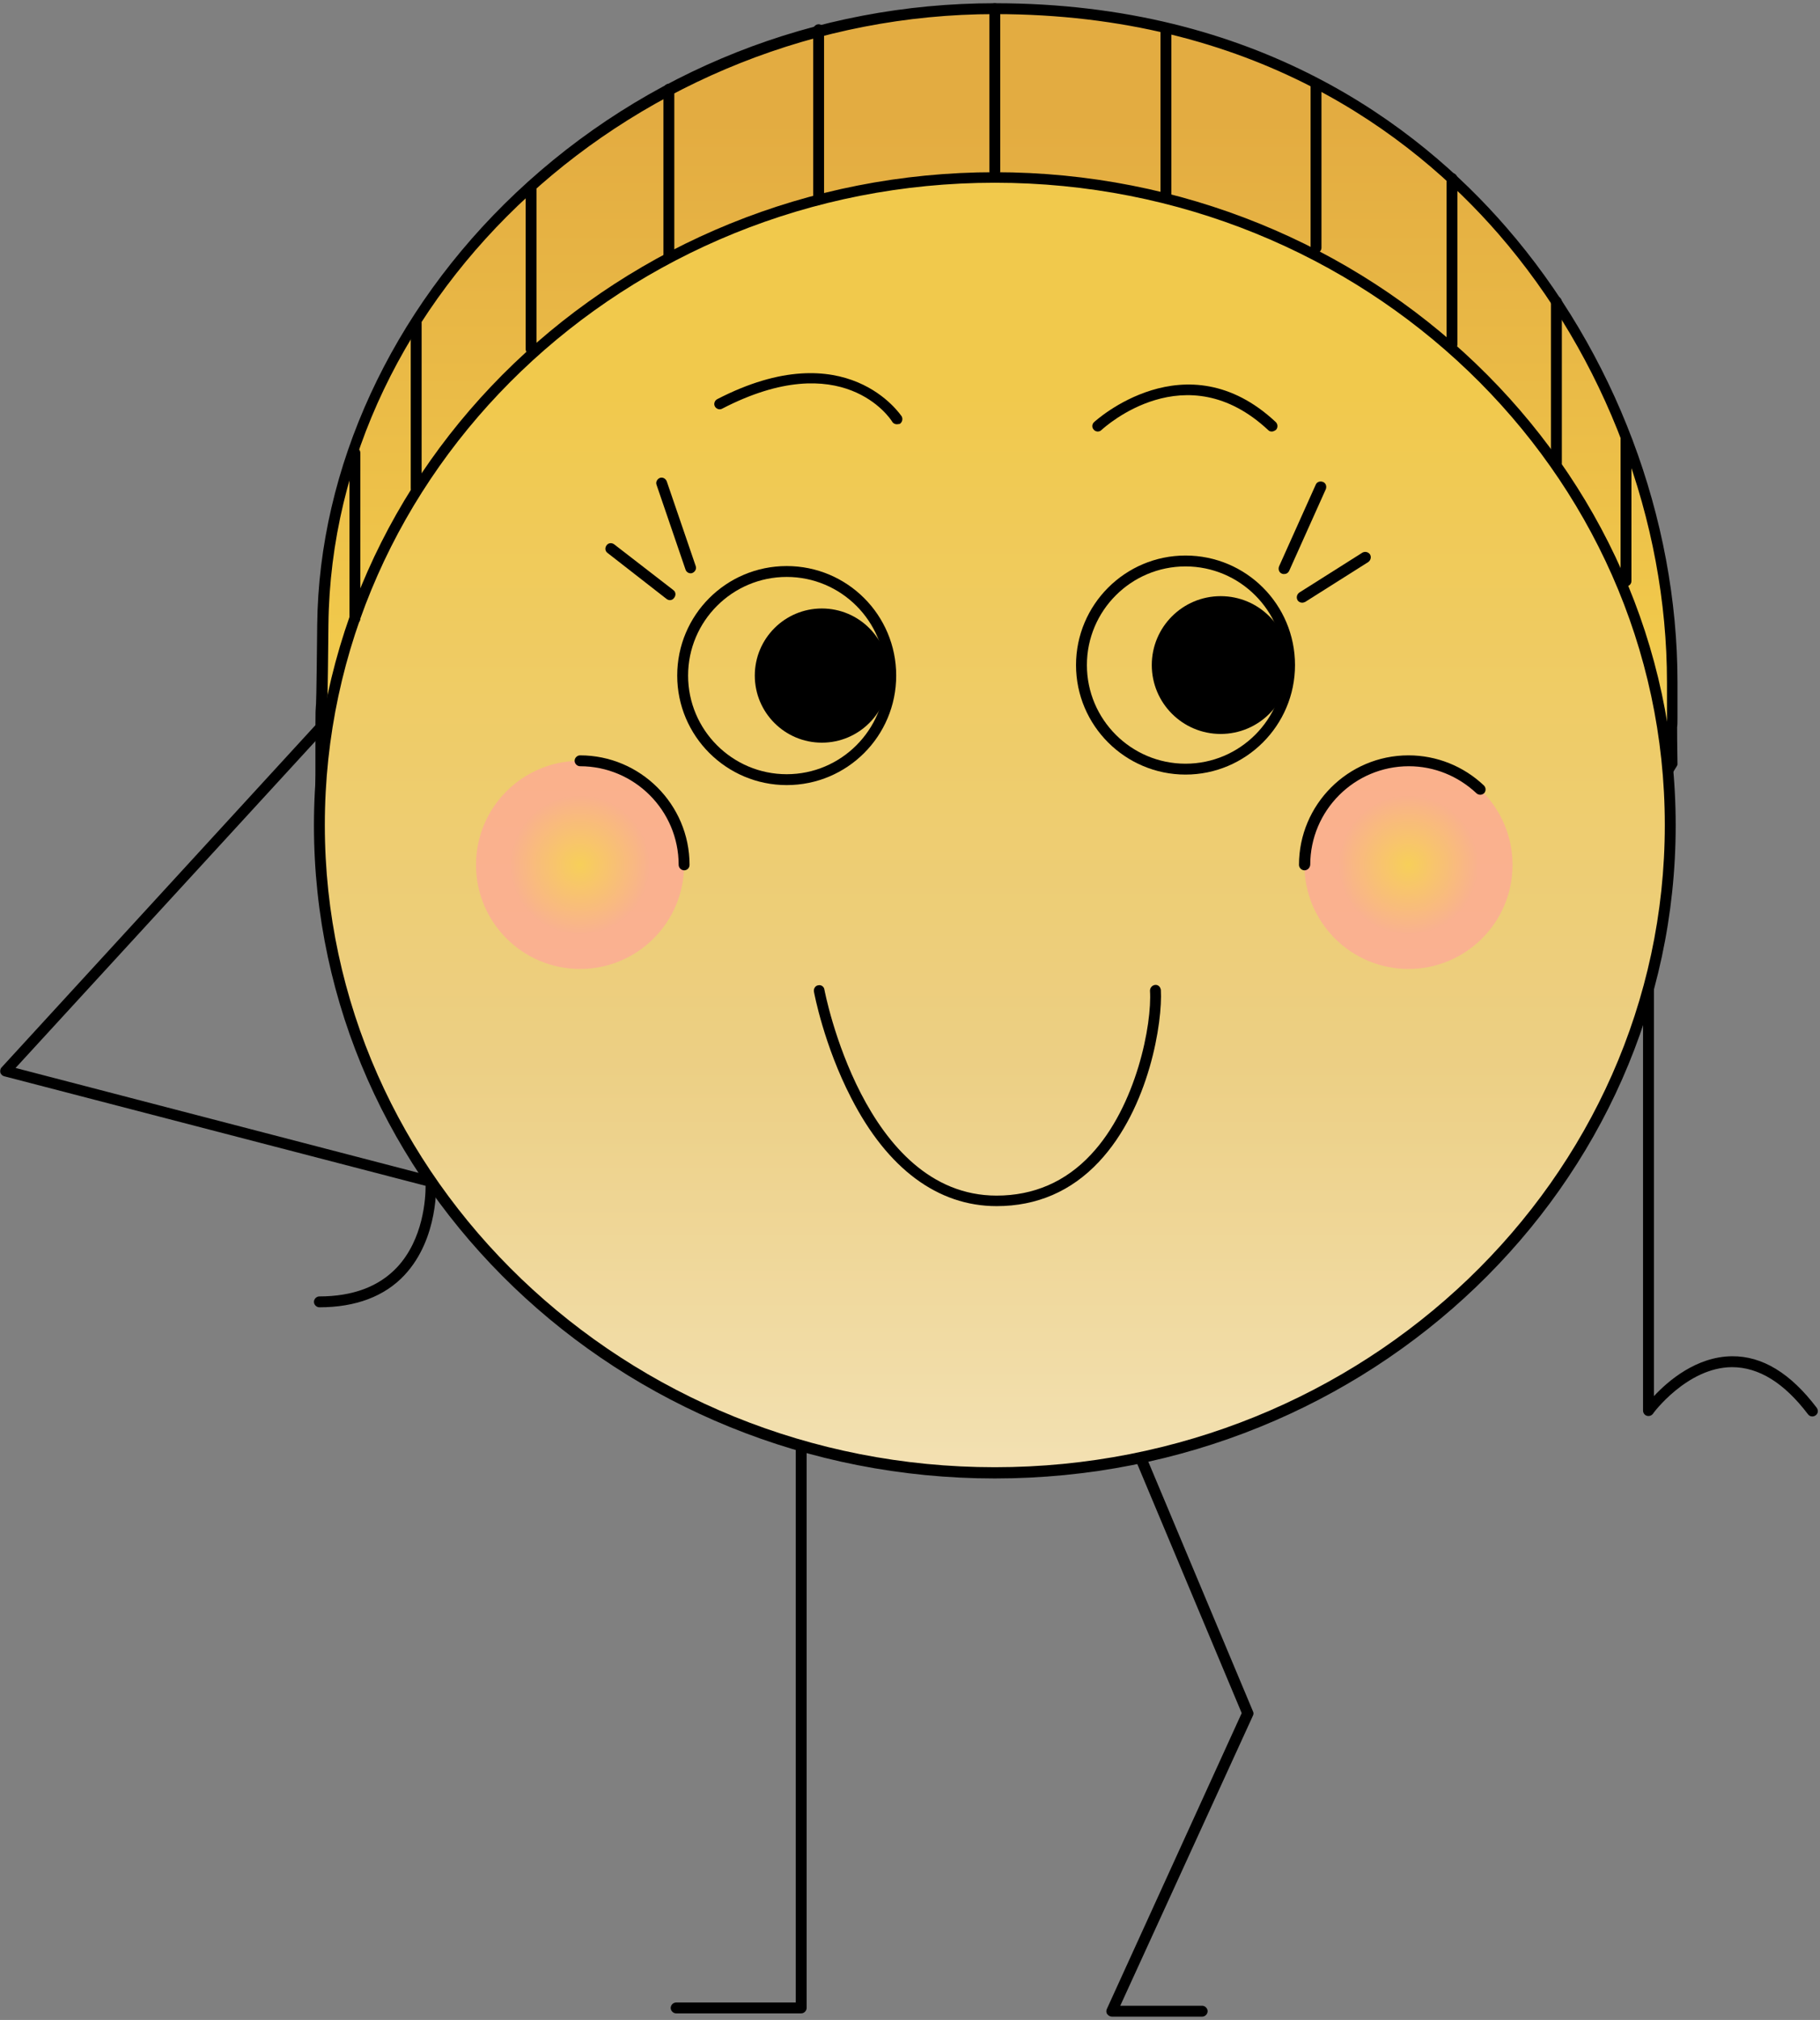 <?xml version="1.0" encoding="UTF-8"?> <svg xmlns="http://www.w3.org/2000/svg" width="502" height="557" viewBox="0 0 502 557" fill="none"><rect x="0" y="0" width="502" height="557" fill="#808080" stroke="none"/> <path d="M220.992 555.192H186.492C185.692 555.192 184.992 554.492 184.992 553.692C184.992 552.892 185.692 552.192 186.492 552.192H219.492V323.592C219.492 322.792 220.192 322.092 220.992 322.092C221.792 322.092 222.492 322.792 222.492 323.592V553.692C222.492 554.492 221.792 555.192 220.992 555.192Z" fill="black"></path> <path d="M331.592 556.092H306.692C306.192 556.092 305.692 555.792 305.392 555.392C305.092 554.992 305.092 554.392 305.292 553.992L342.492 472.392L288.192 342.892C287.892 342.092 288.192 341.292 288.992 340.892C289.792 340.592 290.592 340.892 290.992 341.692L345.592 471.892C345.792 472.292 345.792 472.692 345.592 473.092L308.992 553.092H331.592C332.392 553.092 333.092 553.792 333.092 554.592C333.092 555.392 332.392 556.092 331.592 556.092Z" fill="black"></path> <path d="M266.592 334.591C335.992 334.591 428.092 264.891 461.192 210.591C460.892 185.091 461.192 214.991 461.192 188.191C461.192 103.691 398.392 2.491 274.392 2.491C171.092 2.491 89.892 84.291 88.992 172.291C88.492 216.391 88.492 173.491 88.492 222.991C116.092 281.291 193.992 334.591 266.592 334.591Z" fill="url(#paint0_linear)"></path> <path d="M266.592 336.091C231.992 336.091 193.992 323.991 159.792 301.891C127.192 280.891 100.692 252.291 87.092 223.491L86.992 223.191V222.891C86.992 196.291 86.992 196.291 87.092 195.191C87.192 194.291 87.292 192.591 87.492 172.191C87.992 128.991 107.892 85.691 142.292 53.191C177.992 19.491 224.992 0.891 274.392 0.891C346.592 0.891 390.892 34.391 415.392 62.591C445.392 97.091 462.692 142.891 462.692 188.091C462.692 193.191 462.692 196.191 462.692 197.991C462.692 199.091 462.692 199.991 462.592 200.491C462.592 201.991 462.592 204.991 462.692 210.491V210.891L462.492 211.291C445.692 238.991 414.192 269.891 378.392 294.091C338.392 321.191 298.692 336.091 266.592 336.091ZM90.092 222.591C118.992 283.591 198.092 333.091 266.692 333.091C298.192 333.091 337.292 318.391 376.792 291.691C412.092 267.791 443.092 237.391 459.792 210.091L459.692 201.391C459.692 200.691 459.692 200.091 459.692 199.591V199.391C459.692 199.191 459.692 198.891 459.792 198.791C459.792 197.291 459.792 194.291 459.792 188.091C459.792 143.591 442.792 98.491 413.292 64.491C389.192 36.791 345.592 3.891 274.492 3.891C175.792 3.891 91.592 80.991 90.592 172.191C90.392 192.691 90.292 194.491 90.192 195.391C90.092 196.391 90.092 196.691 90.092 222.591Z" fill="black"></path> <path d="M274.394 406.091C377.284 406.091 460.694 326.129 460.694 227.491C460.694 128.853 377.284 48.891 274.394 48.891C171.503 48.891 88.094 128.853 88.094 227.491C88.094 326.129 171.503 406.091 274.394 406.091Z" fill="url(#paint1_linear)"></path> <path d="M274.394 407.691C170.794 407.691 86.594 326.891 86.594 227.591C86.594 128.291 170.894 47.491 274.394 47.491C377.894 47.491 462.194 128.291 462.194 227.591C462.194 326.891 377.994 407.691 274.394 407.691ZM274.394 50.391C172.494 50.391 89.594 129.891 89.594 227.491C89.594 325.091 172.494 404.591 274.394 404.591C376.294 404.591 459.194 325.091 459.194 227.491C459.194 129.891 376.294 50.391 274.394 50.391Z" fill="black"></path> <path d="M159.993 267.191C175.844 267.191 188.693 254.342 188.693 238.491C188.693 222.64 175.844 209.791 159.993 209.791C144.142 209.791 131.293 222.64 131.293 238.491C131.293 254.342 144.142 267.191 159.993 267.191Z" fill="url(#paint2_radial)"></path> <path d="M188.692 239.991C187.892 239.991 187.192 239.291 187.192 238.491C187.192 223.491 174.992 211.291 159.992 211.291C159.192 211.291 158.492 210.591 158.492 209.791C158.492 208.991 159.192 208.291 159.992 208.291C176.592 208.291 190.192 221.791 190.192 238.491C190.192 239.391 189.492 239.991 188.692 239.991Z" fill="black"></path> <path d="M388.493 267.191C404.344 267.191 417.193 254.342 417.193 238.491C417.193 222.64 404.344 209.791 388.493 209.791C372.642 209.791 359.793 222.64 359.793 238.491C359.793 254.342 372.642 267.191 388.493 267.191Z" fill="url(#paint3_radial)"></path> <path d="M359.793 239.991C358.993 239.991 358.293 239.291 358.293 238.491C358.293 221.891 371.793 208.291 388.493 208.291C396.293 208.291 403.693 211.291 409.293 216.591C409.893 217.191 409.893 218.091 409.393 218.691C408.793 219.291 407.893 219.291 407.293 218.791C402.193 213.991 395.593 211.291 388.593 211.291C373.593 211.291 361.393 223.491 361.393 238.491C361.293 239.391 360.593 239.991 359.793 239.991Z" fill="black"></path> <path d="M354.194 158.291C353.994 158.291 353.794 158.291 353.594 158.191C352.794 157.891 352.494 156.991 352.794 156.191L362.894 133.691C363.194 132.891 364.094 132.591 364.894 132.891C365.694 133.191 365.994 134.091 365.694 134.891L355.594 157.391C355.294 157.991 354.794 158.291 354.194 158.291Z" fill="black"></path> <path d="M359.191 166.191C358.691 166.191 358.191 165.991 357.891 165.491C357.491 164.791 357.691 163.891 358.391 163.391L375.791 152.391C376.491 151.991 377.391 152.191 377.891 152.891C378.291 153.591 378.091 154.491 377.391 154.991L359.991 165.991C359.691 166.091 359.491 166.191 359.191 166.191Z" fill="black"></path> <path d="M190.493 158.091C189.893 158.091 189.293 157.691 189.093 157.091L181.093 133.691C180.793 132.891 181.293 132.091 181.993 131.791C182.793 131.491 183.593 131.991 183.893 132.691L191.893 156.091C192.193 156.891 191.693 157.691 190.993 157.991C190.793 158.091 190.693 158.091 190.493 158.091Z" fill="black"></path> <path d="M184.793 165.491C184.493 165.491 184.193 165.391 183.893 165.191L167.593 152.491C166.893 151.991 166.793 151.091 167.293 150.391C167.793 149.691 168.693 149.591 169.393 150.091L185.693 162.691C186.393 163.191 186.493 164.091 185.993 164.791C185.693 165.291 185.193 165.491 184.793 165.491Z" fill="black"></path> <path d="M336.691 202.391C347.185 202.391 355.691 193.885 355.691 183.391C355.691 172.898 347.185 164.391 336.691 164.391C326.198 164.391 317.691 172.898 317.691 183.391C317.691 193.885 326.198 202.391 336.691 202.391Z" fill="black"></path> <path d="M326.993 213.591C310.393 213.591 296.793 200.091 296.793 183.391C296.793 166.791 310.293 153.191 326.993 153.191C343.693 153.191 357.193 166.691 357.193 183.391C357.193 200.091 343.593 213.591 326.993 213.591ZM326.993 156.191C311.993 156.191 299.793 168.391 299.793 183.391C299.793 198.391 311.993 210.591 326.993 210.591C341.993 210.591 354.193 198.391 354.193 183.391C354.193 168.391 341.993 156.191 326.993 156.191Z" fill="black"></path> <path d="M216.993 216.491C200.393 216.491 186.793 202.991 186.793 186.291C186.793 169.591 200.293 156.091 216.993 156.091C233.693 156.091 247.193 169.591 247.193 186.291C247.193 202.991 233.693 216.491 216.993 216.491ZM216.993 159.091C201.993 159.091 189.793 171.291 189.793 186.291C189.793 201.291 201.993 213.491 216.993 213.491C231.993 213.491 244.193 201.291 244.193 186.291C244.193 171.291 231.993 159.091 216.993 159.091Z" fill="black"></path> <path d="M226.691 204.791C236.909 204.791 245.191 196.508 245.191 186.291C245.191 176.074 236.909 167.791 226.691 167.791C216.474 167.791 208.191 176.074 208.191 186.291C208.191 196.508 216.474 204.791 226.691 204.791Z" fill="black"></path> <path d="M274.391 48.691C273.591 48.691 272.891 47.991 272.891 47.191V2.391C272.891 1.591 273.591 0.891 274.391 0.891C275.191 0.891 275.891 1.591 275.891 2.391V47.191C275.891 48.091 275.191 48.691 274.391 48.691Z" fill="black"></path> <path d="M225.793 56.491C224.993 56.491 224.293 55.791 224.293 54.991V8.191C224.293 7.391 224.993 6.691 225.793 6.691C226.593 6.691 227.293 7.391 227.293 8.191V54.991C227.293 55.891 226.693 56.491 225.793 56.491Z" fill="black"></path> <path d="M362.992 69.791C362.192 69.791 361.492 69.091 361.492 68.291V23.491C361.492 22.691 362.192 21.991 362.992 21.991C363.792 21.991 364.492 22.691 364.492 23.491V68.291C364.492 69.191 363.792 69.791 362.992 69.791Z" fill="black"></path> <path d="M400.492 96.491C399.692 96.491 398.992 95.791 398.992 94.991V49.191C398.992 48.391 399.692 47.691 400.492 47.691C401.292 47.691 401.992 48.391 401.992 49.191V94.991C401.992 95.791 401.292 96.491 400.492 96.491Z" fill="black"></path> <path d="M429.293 129.191C428.493 129.191 427.793 128.491 427.793 127.691V83.191C427.793 82.391 428.493 81.691 429.293 81.691C430.093 81.691 430.793 82.391 430.793 83.191V127.691C430.793 128.591 430.193 129.191 429.293 129.191Z" fill="black"></path> <path d="M448.492 161.691C447.692 161.691 446.992 160.991 446.992 160.191V121.191C446.992 120.391 447.692 119.691 448.492 119.691C449.292 119.691 449.992 120.391 449.992 121.191V160.191C449.992 161.091 449.292 161.691 448.492 161.691Z" fill="black"></path> <path d="M184.492 71.891C183.692 71.891 182.992 71.191 182.992 70.391V24.591C182.992 23.791 183.692 23.091 184.492 23.091C185.292 23.091 185.992 23.791 185.992 24.591V70.391C185.992 71.291 185.392 71.891 184.492 71.891Z" fill="black"></path> <path d="M146.492 97.791C145.692 97.791 144.992 97.091 144.992 96.291V51.491C144.992 50.691 145.692 49.991 146.492 49.991C147.292 49.991 147.992 50.691 147.992 51.491V96.291C147.992 97.091 147.392 97.791 146.492 97.791Z" fill="black"></path> <path d="M114.793 136.191C113.993 136.191 113.293 135.491 113.293 134.691V88.991C113.293 88.191 113.993 87.491 114.793 87.491C115.593 87.491 116.293 88.191 116.293 88.991V134.691C116.293 135.491 115.693 136.191 114.793 136.191Z" fill="black"></path> <path d="M97.891 172.091C97.091 172.091 96.391 171.391 96.391 170.591V124.891C96.391 124.091 97.091 123.391 97.891 123.391C98.691 123.391 99.391 124.091 99.391 124.891V170.591C99.391 171.391 98.691 172.091 97.891 172.091Z" fill="black"></path> <path d="M321.594 55.491C320.794 55.491 320.094 54.791 320.094 53.991V8.191C320.094 7.391 320.794 6.691 321.594 6.691C322.394 6.691 323.094 7.391 323.094 8.191V53.991C323.094 54.791 322.494 55.491 321.594 55.491Z" fill="black"></path> <path d="M247.391 116.991C246.891 116.991 246.391 116.791 246.091 116.291C245.591 115.391 232.391 95.491 199.191 112.691C198.491 113.091 197.591 112.791 197.191 112.091C196.791 111.391 197.091 110.491 197.791 110.091C233.591 91.591 248.491 114.591 248.691 114.791C249.091 115.491 248.891 116.391 248.191 116.891C247.991 116.891 247.691 116.991 247.391 116.991Z" fill="black"></path> <path d="M350.792 118.991C350.392 118.991 350.092 118.891 349.792 118.591C327.092 97.391 304.792 117.691 303.792 118.591C303.192 119.191 302.192 119.091 301.692 118.491C301.092 117.891 301.192 116.891 301.792 116.391C301.992 116.191 327.092 93.191 351.892 116.391C352.492 116.991 352.492 117.891 351.992 118.491C351.592 118.791 351.192 118.991 350.792 118.991Z" fill="black"></path> <path d="M274.893 332.592C258.693 332.592 244.793 322.292 234.793 302.792C227.293 288.292 224.593 273.992 224.493 273.392C224.393 272.592 224.893 271.792 225.693 271.692C226.493 271.492 227.293 272.092 227.393 272.892C227.493 273.492 238.293 329.692 274.893 329.692C285.093 329.692 293.893 325.892 300.893 318.392C313.493 304.992 317.793 282.292 317.193 273.192C317.193 272.392 317.793 271.692 318.593 271.592C319.493 271.492 320.093 272.192 320.193 272.992C320.693 281.592 317.093 305.492 303.093 320.392C295.493 328.492 285.993 332.592 274.893 332.592Z" fill="black"></path> <path d="M499.891 390.592C499.391 390.592 498.991 390.392 498.691 389.992C492.091 381.292 485.091 376.992 477.691 376.992C465.291 377.092 455.891 389.792 455.891 389.892C455.491 390.392 454.791 390.592 454.191 390.392C453.591 390.192 453.191 389.592 453.191 388.992V272.992C453.191 272.192 453.891 271.492 454.691 271.492C455.491 271.492 456.191 272.192 456.191 272.992V384.992C460.091 380.792 467.891 374.092 477.691 373.992C486.091 373.892 493.891 378.692 501.091 388.192C501.591 388.892 501.491 389.792 500.791 390.292C500.491 390.492 500.191 390.592 499.891 390.592Z" fill="black"></path> <path d="M88.092 360.491C87.292 360.491 86.592 359.791 86.592 358.991C86.592 358.191 87.292 357.491 88.092 357.491C97.292 357.491 104.492 354.791 109.492 349.491C116.792 341.691 117.392 330.491 117.392 326.991L1.192 296.791C0.692 296.691 0.292 296.291 0.092 295.791C-0.008 295.291 0.092 294.691 0.392 294.391L86.892 200.091C87.492 199.491 88.392 199.391 88.992 199.991C89.592 200.591 89.692 201.491 89.092 202.091L4.292 294.491L119.192 324.391C119.792 324.591 120.292 325.091 120.292 325.791C120.292 326.391 121.092 341.391 111.592 351.591C106.092 357.491 98.092 360.491 88.092 360.491Z" fill="black"></path> <defs> <linearGradient id="paint0_linear" x1="274.873" y1="432.507" x2="274.873" y2="33.185" gradientUnits="userSpaceOnUse"> <stop stop-color="white"></stop> <stop offset="0.64" stop-color="#F1C94C"></stop> <stop offset="1" stop-color="#E3AC41"></stop> </linearGradient> <linearGradient id="paint1_linear" x1="274.408" y1="596.693" x2="274.408" y2="105.961" gradientUnits="userSpaceOnUse"> <stop offset="0.041" stop-color="white"></stop> <stop offset="0.386" stop-color="#F3E1B3"></stop> <stop offset="0.618" stop-color="#ECCF84"></stop> <stop offset="1" stop-color="#F1C94C"></stop> </linearGradient> <radialGradient id="paint2_radial" cx="0" cy="0" r="1" gradientUnits="userSpaceOnUse" gradientTransform="translate(159.976 238.523) rotate(180) scale(57.956)"> <stop stop-color="#FBD14E" stop-opacity="0.7"></stop> <stop offset="0.33" stop-color="#FFA69A" stop-opacity="0.7"></stop> </radialGradient> <radialGradient id="paint3_radial" cx="0" cy="0" r="1" gradientUnits="userSpaceOnUse" gradientTransform="translate(388.483 238.523) rotate(180) scale(57.956)"> <stop stop-color="#FBD14E" stop-opacity="0.7"></stop> <stop offset="0.33" stop-color="#FFA69A" stop-opacity="0.7"></stop> </radialGradient> </defs> </svg> 